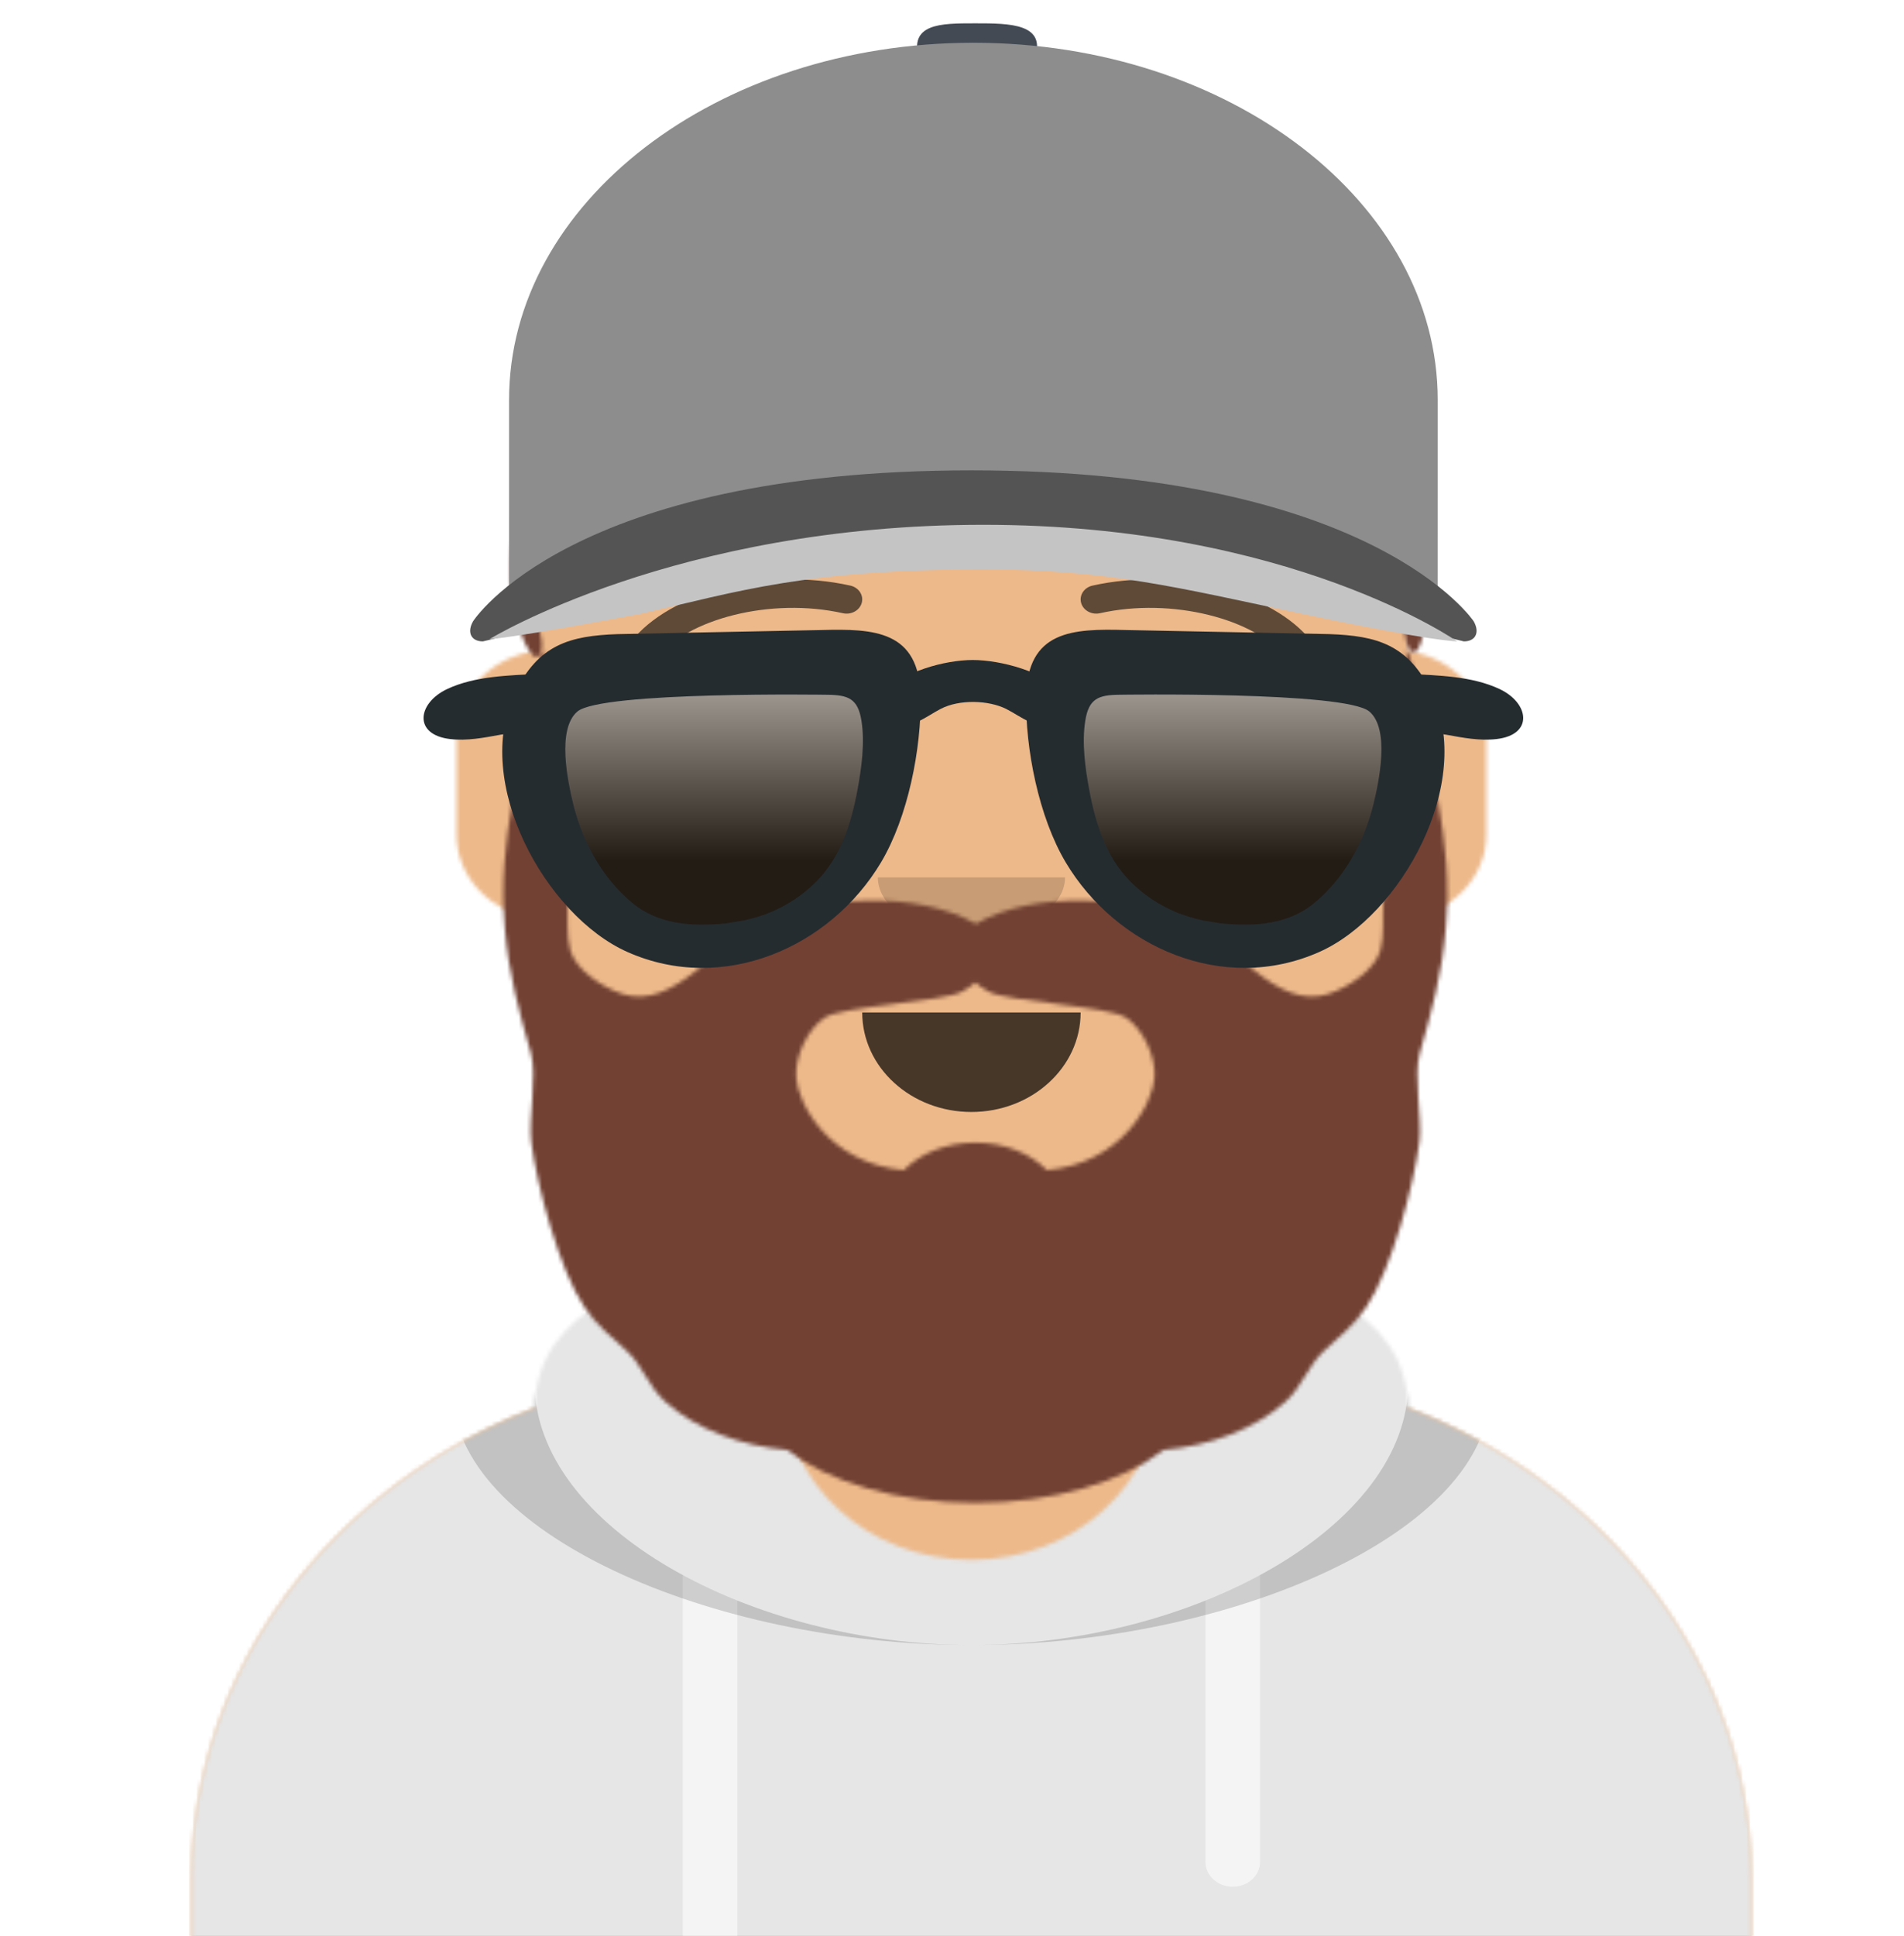 <svg width="490" height="498" viewBox="0 0 490 498" fill="none" xmlns="http://www.w3.org/2000/svg">
<g clip-path="url(#clip0_25_632)">
<mask id="mask0_25_632" style="mask-type:alpha" maskUnits="userSpaceOnUse" x="49" y="53" width="402" height="447">
<path d="M298.182 318.26V351.885H306.212C386.042 351.885 450.757 410.83 450.757 483.542V500H49.242V483.542C49.242 410.83 113.957 351.885 193.788 351.885H201.818V318.26C167.213 303.286 142.338 272.684 138.188 236.468C126.494 234.962 117.5 225.809 117.5 214.742V189.142C117.5 178.27 126.182 169.244 137.576 167.503V156.228C137.576 99.674 187.91 53.828 250 53.828C312.09 53.828 362.424 99.674 362.424 156.228V167.503C373.818 169.244 382.5 178.27 382.5 189.142V214.742C382.5 225.809 373.505 234.962 361.811 236.468C357.662 272.684 332.787 303.286 298.182 318.26Z" fill="white"/>
</mask>
<g mask="url(#mask0_25_632)">
<path d="M298.182 318.26V351.885H306.212C386.042 351.885 450.757 410.83 450.757 483.542V500H49.242V483.542C49.242 410.83 113.957 351.885 193.788 351.885H201.818V318.26C167.213 303.286 142.338 272.684 138.188 236.468C126.494 234.962 117.5 225.809 117.5 214.742V189.142C117.5 178.27 126.182 169.244 137.576 167.503V156.228C137.576 99.674 187.91 53.828 250 53.828C312.09 53.828 362.424 99.674 362.424 156.228V167.503C373.818 169.244 382.5 178.27 382.5 189.142V214.742C382.5 225.809 373.505 234.962 361.811 236.468C357.662 272.684 332.787 303.286 298.182 318.26Z" fill="#D0C6AC"/>
<path d="M515 53.828H-15V500H515V53.828Z" fill="#EDB98A"/>
<path fill-rule="evenodd" clip-rule="evenodd" d="M362.424 198.285V240.342C362.424 296.896 312.09 342.742 249.999 342.742C187.909 342.742 137.575 296.896 137.575 240.342V198.285V225.714C137.575 282.268 187.909 328.114 249.999 328.114C312.09 328.114 362.424 282.268 362.424 225.714V198.285Z" fill="black" fill-opacity="0.1"/>
</g>
<mask id="mask1_25_632" style="mask-type:alpha" maskUnits="userSpaceOnUse" x="49" y="322" width="402" height="178">
<path fill-rule="evenodd" clip-rule="evenodd" d="M201.818 322.758C165.845 326.424 138.137 336.437 137.584 362.208C85.672 382.181 49.242 428.986 49.242 483.542V500H450.757V483.542C450.757 428.986 414.327 382.181 362.416 362.208C361.862 336.437 334.155 326.424 298.182 322.758V357.371C298.182 381.608 276.61 401.257 250 401.257C223.39 401.257 201.818 381.608 201.818 357.371V322.758Z" fill="white"/>
</mask>
<g mask="url(#mask1_25_632)">
<path fill-rule="evenodd" clip-rule="evenodd" d="M201.818 322.758C165.845 326.424 138.137 336.437 137.584 362.208C85.672 382.181 49.242 428.986 49.242 483.542V500H450.757V483.542C450.757 428.986 414.327 382.181 362.416 362.208C361.862 336.437 334.155 326.424 298.182 322.758V357.371C298.182 381.608 276.61 401.257 250 401.257C223.39 401.257 201.818 381.608 201.818 357.371V322.758Z" fill="#B7C1DB"/>
<path d="M515 298.856H-15V499.999H515V298.856Z" fill="#E6E6E6"/>
<path fill-rule="evenodd" clip-rule="evenodd" d="M189.773 411.751V499.999H175.72V405.188C180.144 407.584 184.848 409.779 189.773 411.751ZM324.28 405.188V478.971C324.28 482.505 321.134 485.371 317.254 485.371C313.373 485.371 310.227 482.505 310.227 478.971V411.751C315.152 409.779 319.856 407.584 324.28 405.188Z" fill="#F4F4F4"/>
<path fill-rule="evenodd" clip-rule="evenodd" d="M167.609 322.124C137.394 327.33 116.496 337.701 116.496 357.934C116.496 393.979 182.822 423.199 250 423.199C317.178 423.199 383.504 393.979 383.504 357.934C383.504 337.701 362.606 327.33 332.391 322.124C350.629 328.25 362.424 338.548 362.424 355.683C362.424 392.971 306.571 423.199 250 423.199C193.429 423.199 137.576 392.971 137.576 355.683C137.576 338.548 149.37 328.25 167.609 322.124Z" fill="black" fill-opacity="0.16"/>
</g>
<path fill-rule="evenodd" clip-rule="evenodd" d="M221.894 260.457C221.894 274.596 234.477 286.057 250 286.057C265.522 286.057 278.106 274.596 278.106 260.457" fill="black" fill-opacity="0.7"/>
<path fill-rule="evenodd" clip-rule="evenodd" d="M225.909 225.715C225.909 233.794 236.695 240.343 250 240.343C263.305 240.343 274.091 233.794 274.091 225.715" fill="black" fill-opacity="0.16"/>
<path d="M168.954 169.319C176.814 159.246 198.361 153.597 216.921 157.749C219.074 158.23 221.249 157.031 221.778 155.069C222.307 153.108 220.99 151.127 218.836 150.645C197.281 145.824 172.331 152.365 162.409 165.082C161.124 166.728 161.548 169.011 163.356 170.181C165.163 171.351 167.67 170.965 168.954 169.319Z" fill="black" fill-opacity="0.6"/>
<path d="M331.046 169.319C323.186 159.246 301.639 153.597 283.079 157.749C280.926 158.23 278.751 157.031 278.222 155.069C277.693 153.108 279.01 151.127 281.164 150.645C302.719 145.824 327.669 152.365 337.591 165.082C338.876 166.728 338.452 169.011 336.644 170.181C334.837 171.351 332.33 170.965 331.046 169.319Z" fill="black" fill-opacity="0.6"/>
<mask id="mask2_25_632" style="mask-type:alpha" maskUnits="userSpaceOnUse" x="-15" y="-12" width="530" height="512">
<path d="M515 -12H-15V500H515V-12Z" fill="white"/>
</mask>
<g mask="url(#mask2_25_632)">
<mask id="mask3_25_632" style="mask-type:alpha" maskUnits="userSpaceOnUse" x="129" y="167" width="244" height="220">
<path fill-rule="evenodd" clip-rule="evenodd" d="M212.218 261.806C216.601 258.82 242.786 257.675 247.507 255.135C248.98 254.341 250.123 253.538 251.004 252.741C251.885 253.538 253.029 254.341 254.502 255.135C259.222 257.675 285.407 258.82 289.79 261.806C294.227 264.829 297.467 271.766 297.112 277.19C296.687 283.699 288.87 299.228 269.418 301.017C265.173 296.715 258.506 293.939 251.004 293.939C243.503 293.939 236.835 296.715 232.59 301.017C213.139 299.228 205.322 283.699 204.897 277.19C204.542 271.766 207.782 264.829 212.218 261.806ZM288.429 293.2C288.431 293.199 288.435 293.198 288.437 293.197C288.434 293.198 288.431 293.199 288.429 293.2ZM213.554 293.191C213.562 293.194 213.576 293.199 213.587 293.203C213.576 293.199 213.565 293.195 213.554 293.191ZM372.187 222.031C371.407 211.141 369.005 200.392 366.91 189.667C366.345 186.779 363.275 167.2 361.892 167.2C361.426 183.857 359.819 200.261 357.746 216.826C357.127 221.779 356.478 226.732 356.051 231.702C355.707 235.716 356.321 240.566 355.253 244.449C353.891 249.399 347.063 254.018 341.753 255.723C328.503 259.977 317.451 242.369 306.134 237.218C291.443 230.532 266.189 228.94 251.168 237.655C235.819 228.94 210.565 230.532 195.874 237.218C184.558 242.369 173.506 259.977 160.256 255.723C154.946 254.018 148.117 249.399 146.756 244.449C145.687 240.566 146.302 235.716 145.958 231.702C145.531 226.732 144.882 221.779 144.262 216.826C142.19 200.261 140.583 183.857 140.117 167.2C138.733 167.2 135.663 186.779 135.099 189.667C133.003 200.392 130.602 211.141 129.822 222.031C129.021 233.22 129.977 244.306 132.496 255.27C133.699 260.508 135.104 265.716 136.61 270.888C138.284 276.634 135.968 287.824 136.718 293.723C138.136 304.884 143.909 326.651 150.391 336.253C153.525 340.895 157.197 343.792 161.299 347.532C165.246 351.133 166.895 356.713 171.155 360.548C179.097 367.694 190.668 371.948 202.553 372.993C213.216 381.235 230.94 386.629 251.004 386.629C271.069 386.629 288.792 381.235 299.456 372.993C311.34 371.948 322.911 367.694 330.854 360.548C335.114 356.713 336.762 351.133 340.71 347.532C344.811 343.792 348.484 340.895 351.618 336.253C358.1 326.651 363.873 304.884 365.291 293.723C366.04 287.824 363.724 276.634 365.399 270.888C366.905 265.716 368.309 260.508 369.513 255.27C372.03 244.306 372.987 233.22 372.187 222.031Z" fill="white"/>
</mask>
<g mask="url(#mask3_25_632)">
<path fill-rule="evenodd" clip-rule="evenodd" d="M212.218 261.806C216.601 258.82 242.786 257.675 247.507 255.135C248.98 254.341 250.123 253.538 251.004 252.741C251.885 253.538 253.029 254.341 254.502 255.135C259.222 257.675 285.407 258.82 289.79 261.806C294.227 264.829 297.467 271.766 297.112 277.19C296.687 283.699 288.87 299.228 269.418 301.017C265.173 296.715 258.506 293.939 251.004 293.939C243.503 293.939 236.835 296.715 232.59 301.017C213.139 299.228 205.322 283.699 204.897 277.19C204.542 271.766 207.782 264.829 212.218 261.806ZM288.429 293.2C288.431 293.199 288.435 293.198 288.437 293.197C288.434 293.198 288.431 293.199 288.429 293.2ZM213.554 293.191C213.562 293.194 213.576 293.199 213.587 293.203C213.576 293.199 213.565 293.195 213.554 293.191ZM372.187 222.031C371.407 211.141 369.005 200.392 366.91 189.667C366.345 186.779 363.275 167.2 361.892 167.2C361.426 183.857 359.819 200.261 357.746 216.826C357.127 221.779 356.478 226.732 356.051 231.702C355.707 235.716 356.321 240.566 355.253 244.449C353.891 249.399 347.063 254.018 341.753 255.723C328.503 259.977 317.451 242.369 306.134 237.218C291.443 230.532 266.189 228.94 251.168 237.655C235.819 228.94 210.565 230.532 195.874 237.218C184.558 242.369 173.506 259.977 160.256 255.723C154.946 254.018 148.117 249.399 146.756 244.449C145.687 240.566 146.302 235.716 145.958 231.702C145.531 226.732 144.882 221.779 144.262 216.826C142.19 200.261 140.583 183.857 140.117 167.2C138.733 167.2 135.663 186.779 135.099 189.667C133.003 200.392 130.602 211.141 129.822 222.031C129.021 233.22 129.977 244.306 132.496 255.27C133.699 260.508 135.104 265.716 136.61 270.888C138.284 276.634 135.968 287.824 136.718 293.723C138.136 304.884 143.909 326.651 150.391 336.253C153.525 340.895 157.197 343.792 161.299 347.532C165.246 351.133 166.895 356.713 171.155 360.548C179.097 367.694 190.668 371.948 202.553 372.993C213.216 381.235 230.94 386.629 251.004 386.629C271.069 386.629 288.792 381.235 299.456 372.993C311.34 371.948 322.911 367.694 330.854 360.548C335.114 356.713 336.762 351.133 340.71 347.532C344.811 343.792 348.484 340.895 351.618 336.253C358.1 326.651 363.873 304.884 365.291 293.723C366.04 287.824 363.724 276.634 365.399 270.888C366.905 265.716 368.309 260.508 369.513 255.27C372.03 244.306 372.987 233.22 372.187 222.031Z" fill="#5E7AA9"/>
<path d="M547.122 119.657H17.122V565.829H547.122V119.657Z" fill="#724133"/>
</g>
<mask id="mask4_25_632" style="mask-type:alpha" maskUnits="userSpaceOnUse" x="131" y="35" width="238" height="135">
<path fill-rule="evenodd" clip-rule="evenodd" d="M318.878 52.011C278.35 30.617 238.214 34.12 207.916 41.083C177.617 48.046 159.694 67.819 144.315 97.071C136.765 111.434 132.289 128.419 131.6 144.309C131.33 150.548 132.253 156.988 134.099 162.995C134.776 165.2 138.426 172.845 139.428 166.667C139.762 164.611 138.541 161.774 138.423 159.589C138.268 156.721 138.434 153.816 138.649 150.953C139.05 145.6 140.098 140.348 141.962 135.245C144.627 127.953 148.019 120.046 153.21 113.894C166.061 98.666 188.305 97.798 205.967 89.419C204.434 91.988 198.526 96.148 200.573 99.043C201.987 101.043 207.339 100.437 209.894 100.373C216.617 100.205 223.37 99.14 230.011 98.275C240.477 96.913 250.283 94.152 260.132 90.799C268.195 88.053 277.404 85.51 283.464 79.685C293.243 88.915 305.831 97.594 318.4 103.461C329.678 108.726 347.867 111.357 354.762 122.035C362.923 134.678 359.168 150.208 361.66 163.91C362.608 169.121 364.762 169.004 365.941 164.343C367.943 156.426 368.888 148.201 368.251 140.063C366.809 121.689 359.407 73.405 318.878 52.011Z" fill="white"/>
</mask>
<g mask="url(#mask4_25_632)">
<path fill-rule="evenodd" clip-rule="evenodd" d="M318.878 52.011C278.35 30.617 238.214 34.12 207.916 41.083C177.617 48.046 159.694 67.819 144.315 97.071C136.765 111.434 132.289 128.419 131.6 144.309C131.33 150.548 132.253 156.988 134.099 162.995C134.776 165.2 138.426 172.845 139.428 166.667C139.762 164.611 138.541 161.774 138.423 159.589C138.268 156.721 138.434 153.816 138.649 150.953C139.05 145.6 140.098 140.348 141.962 135.245C144.627 127.953 148.019 120.046 153.21 113.894C166.061 98.666 188.305 97.798 205.967 89.419C204.434 91.988 198.526 96.148 200.573 99.043C201.987 101.043 207.339 100.437 209.894 100.373C216.617 100.205 223.37 99.14 230.011 98.275C240.477 96.913 250.283 94.152 260.132 90.799C268.195 88.053 277.404 85.51 283.464 79.685C293.243 88.915 305.831 97.594 318.4 103.461C329.678 108.726 347.867 111.357 354.762 122.035C362.923 134.678 359.168 150.208 361.66 163.91C362.608 169.121 364.762 169.004 365.941 164.343C367.943 156.426 368.888 148.201 368.251 140.063C366.809 121.689 359.407 73.405 318.878 52.011Z" fill="#28354B"/>
<path d="M512.993 -12H-17.007V500H512.993V-12Z" fill="#724133"/>
</g>
</g>
<g filter="url(#filter0_d_25_632)">
<path fill-rule="evenodd" clip-rule="evenodd" d="M214.644 174.44C220.287 174.496 222.954 175.473 223.915 181.605C224.889 187.816 223.942 194.799 222.819 200.917C221.105 210.258 218.255 219.411 211.619 226.238C208.124 229.834 203.861 232.7 199.326 234.656C196.918 235.696 194.376 236.446 191.834 237.016C191.09 237.182 184.746 238.093 188.637 237.63C179.557 238.71 169.705 238.667 162.121 232.644C153.716 225.97 147.96 215.408 145.429 204.887C143.948 198.731 140.837 184.008 146.522 179.086C153.035 173.447 214.644 174.44 214.644 174.44Z" fill="black" fill-opacity="0.7"/>
<path style="mix-blend-mode:screen" fill-rule="evenodd" clip-rule="evenodd" d="M214.644 174.44C220.287 174.496 222.954 175.473 223.915 181.605C224.889 187.816 223.942 194.799 222.819 200.917C221.105 210.258 218.255 219.411 211.619 226.238C208.124 229.834 203.861 232.7 199.326 234.656C196.918 235.696 194.376 236.446 191.834 237.016C191.09 237.182 184.746 238.093 188.637 237.63C179.557 238.71 169.705 238.667 162.121 232.644C153.716 225.97 147.96 215.408 145.429 204.887C143.948 198.731 140.837 184.008 146.522 179.086C153.035 173.447 214.644 174.44 214.644 174.44Z" fill="url(#paint0_linear_25_632)"/>
<path fill-rule="evenodd" clip-rule="evenodd" d="M286.351 174.434C280.709 174.49 278.041 175.467 277.08 181.598C276.106 187.809 277.053 194.792 278.175 200.91C279.89 210.252 282.741 219.404 289.376 226.231C292.872 229.827 297.135 232.693 301.669 234.65C304.077 235.689 306.62 236.44 309.162 237.009C309.905 237.175 316.249 238.087 312.358 237.623C321.439 238.703 331.291 238.66 338.875 232.637C347.28 225.963 353.035 215.402 355.566 204.881C357.047 198.724 360.158 184.002 354.473 179.08C347.961 173.44 286.351 174.434 286.351 174.434Z" fill="black" fill-opacity="0.7"/>
<path style="mix-blend-mode:screen" fill-rule="evenodd" clip-rule="evenodd" d="M286.351 174.434C280.709 174.49 278.041 175.467 277.08 181.598C276.106 187.809 277.053 194.792 278.175 200.91C279.89 210.252 282.741 219.404 289.376 226.231C292.872 229.827 297.135 232.693 301.669 234.65C304.077 235.689 306.62 236.44 309.162 237.009C309.905 237.175 316.249 238.087 312.358 237.623C321.439 238.703 331.291 238.66 338.875 232.637C347.28 225.963 353.035 215.402 355.566 204.881C357.047 198.724 360.158 184.002 354.473 179.08C347.961 173.44 286.351 174.434 286.351 174.434Z" fill="url(#paint1_linear_25_632)"/>
<path fill-rule="evenodd" clip-rule="evenodd" d="M212.933 176.736C218.263 176.787 220.783 177.694 221.691 183.384C222.611 189.147 221.716 195.626 220.655 201.303C219.036 209.97 216.344 218.463 210.076 224.798C206.774 228.134 202.748 230.793 198.465 232.609C196.19 233.574 193.788 234.27 191.387 234.798C190.685 234.952 184.692 235.797 188.368 235.368C179.791 236.37 170.485 236.33 163.321 230.742C155.382 224.549 149.946 214.748 147.555 204.986C146.156 199.275 143.217 185.614 148.587 181.047C154.739 175.814 212.933 176.736 212.933 176.736ZM158.929 161.129C146.703 161.559 138.544 163.759 132.514 176.262C121.463 199.176 140.378 233.54 161.478 242.904C186.147 253.853 213.704 241.736 226.746 219.823C233.653 208.221 237.144 190.648 236.919 177.262C236.633 160.176 224.974 159.702 211.27 160.078L158.929 161.129Z" fill="#252C2F"/>
<path fill-rule="evenodd" clip-rule="evenodd" d="M288.062 176.729C282.732 176.781 280.213 177.688 279.305 183.377C278.385 189.14 279.279 195.62 280.339 201.296C281.959 209.964 284.652 218.456 290.919 224.791C294.221 228.128 298.248 230.787 302.531 232.603C304.805 233.567 307.207 234.263 309.608 234.792C310.31 234.946 316.302 235.792 312.627 235.362C321.205 236.364 330.51 236.324 337.674 230.736C345.613 224.542 351.05 214.743 353.44 204.981C354.839 199.268 357.777 185.608 352.408 181.04C346.257 175.808 288.062 176.729 288.062 176.729ZM342.066 161.122C354.292 161.553 362.451 163.753 368.482 176.255C379.532 199.169 360.618 233.534 339.517 242.898C314.849 253.846 287.291 241.73 274.249 219.817C267.343 208.214 263.852 190.642 264.076 177.255C264.363 160.17 276.021 159.696 289.725 160.072L342.066 161.122Z" fill="#252C2F"/>
<path fill-rule="evenodd" clip-rule="evenodd" d="M138.657 171.333C130.989 171.774 122.228 171.879 115.045 175.272C107.439 178.866 106.264 187.003 115.852 188.124C120.171 188.629 124.495 187.794 128.747 187.017C132.23 186.381 136.96 186.587 140.251 185.225C146.384 182.687 145.991 170.903 138.657 171.333Z" fill="#252C2F"/>
<path fill-rule="evenodd" clip-rule="evenodd" d="M362.343 171.333C370.01 171.774 378.772 171.879 385.954 175.272C393.561 178.866 394.736 187.003 385.147 188.124C380.829 188.629 376.505 187.794 372.253 187.017C368.77 186.381 364.039 186.587 360.748 185.225C354.615 182.687 355.009 170.903 362.343 171.333Z" fill="#252C2F"/>
<path fill-rule="evenodd" clip-rule="evenodd" d="M273.295 176.132C268.922 170.841 257.524 167.786 250.333 167.786C243.142 167.786 232.078 170.841 227.705 176.132C225.499 178.799 225.425 182.369 229.247 184.041C234.006 186.125 238.256 182.347 242.066 180.371C246.939 177.843 254.424 178.121 258.935 180.371C262.773 182.286 266.993 186.125 271.754 184.041C275.576 182.369 275.501 178.799 273.295 176.132Z" fill="#252C2F"/>
</g>
<g clip-path="url(#clip1_25_632)">
<path d="M266.15 15.416C266.15 23.738 259.881 25.665 250.941 25.665C242.001 25.665 236.55 23.738 236.55 15.416C233.767 6 242.001 6 250.941 6C259.881 6 269.691 6 266.15 15.416Z" fill="#434A54"/>
<path d="M250.505 11C184.508 11 131.008 52.134 131.008 102.881L131 153L202 148.5L248 144L299.5 148.5L369.992 153L370 102.881C370.001 52.134 316.496 11 250.505 11Z" fill="#8D8D8D"/>
<path d="M250 121C353.574 121 379.257 159.831 379.257 159.831C380.885 162.681 379.747 165 376.728 165L330 153.495L301 142.5H203.5L183 151.088L124.272 165C121.253 165 120.115 162.681 121.743 159.831C121.743 159.831 146.429 121 250 121Z" fill="#545454"/>
<path d="M126 164.405C126 164.405 173.953 135 253.083 135C332.213 135 375 165 375 165C375 165 368.5 165 335.5 158C302.5 151 284.892 146.5 253.083 146.5C207.5 146.5 190.5 152 164.5 158C130.5 164.405 126 164.405 126 164.405Z" fill="#C4C4C4"/>
</g>
</g>
<defs>
<filter id="filter0_d_25_632" x="105" y="158" width="291" height="95" filterUnits="userSpaceOnUse" color-interpolation-filters="sRGB">
<feFlood flood-opacity="0" result="BackgroundImageFix"/>
<feColorMatrix in="SourceAlpha" type="matrix" values="0 0 0 0 0 0 0 0 0 0 0 0 0 0 0 0 0 0 127 0" result="hardAlpha"/>
<feOffset dy="2"/>
<feGaussianBlur stdDeviation="2"/>
<feColorMatrix type="matrix" values="0 0 0 0 0 0 0 0 0 0 0 0 0 0 0 0 0 0 0.1 0"/>
<feBlend mode="normal" in2="BackgroundImageFix" result="effect1_dropShadow_25_632"/>
<feBlend mode="normal" in="SourceGraphic" in2="effect1_dropShadow_25_632" result="shape"/>
</filter>
<linearGradient id="paint0_linear_25_632" x1="183.779" y1="174.373" x2="183.779" y2="219.352" gradientUnits="userSpaceOnUse">
<stop stop-color="white" stop-opacity="0.5"/>
<stop offset="1" stop-opacity="0.5"/>
</linearGradient>
<linearGradient id="paint1_linear_25_632" x1="317.216" y1="174.366" x2="317.216" y2="238.161" gradientUnits="userSpaceOnUse">
<stop stop-color="white" stop-opacity="0.5"/>
<stop offset="0.705" stop-opacity="0.5"/>
</linearGradient>
<clipPath id="clip0_25_632">
<rect width="490" height="498" fill="white"/>
</clipPath>
<clipPath id="clip1_25_632">
<rect width="259" height="241" fill="white" transform="translate(121 -57)"/>
</clipPath>
</defs>
</svg>
